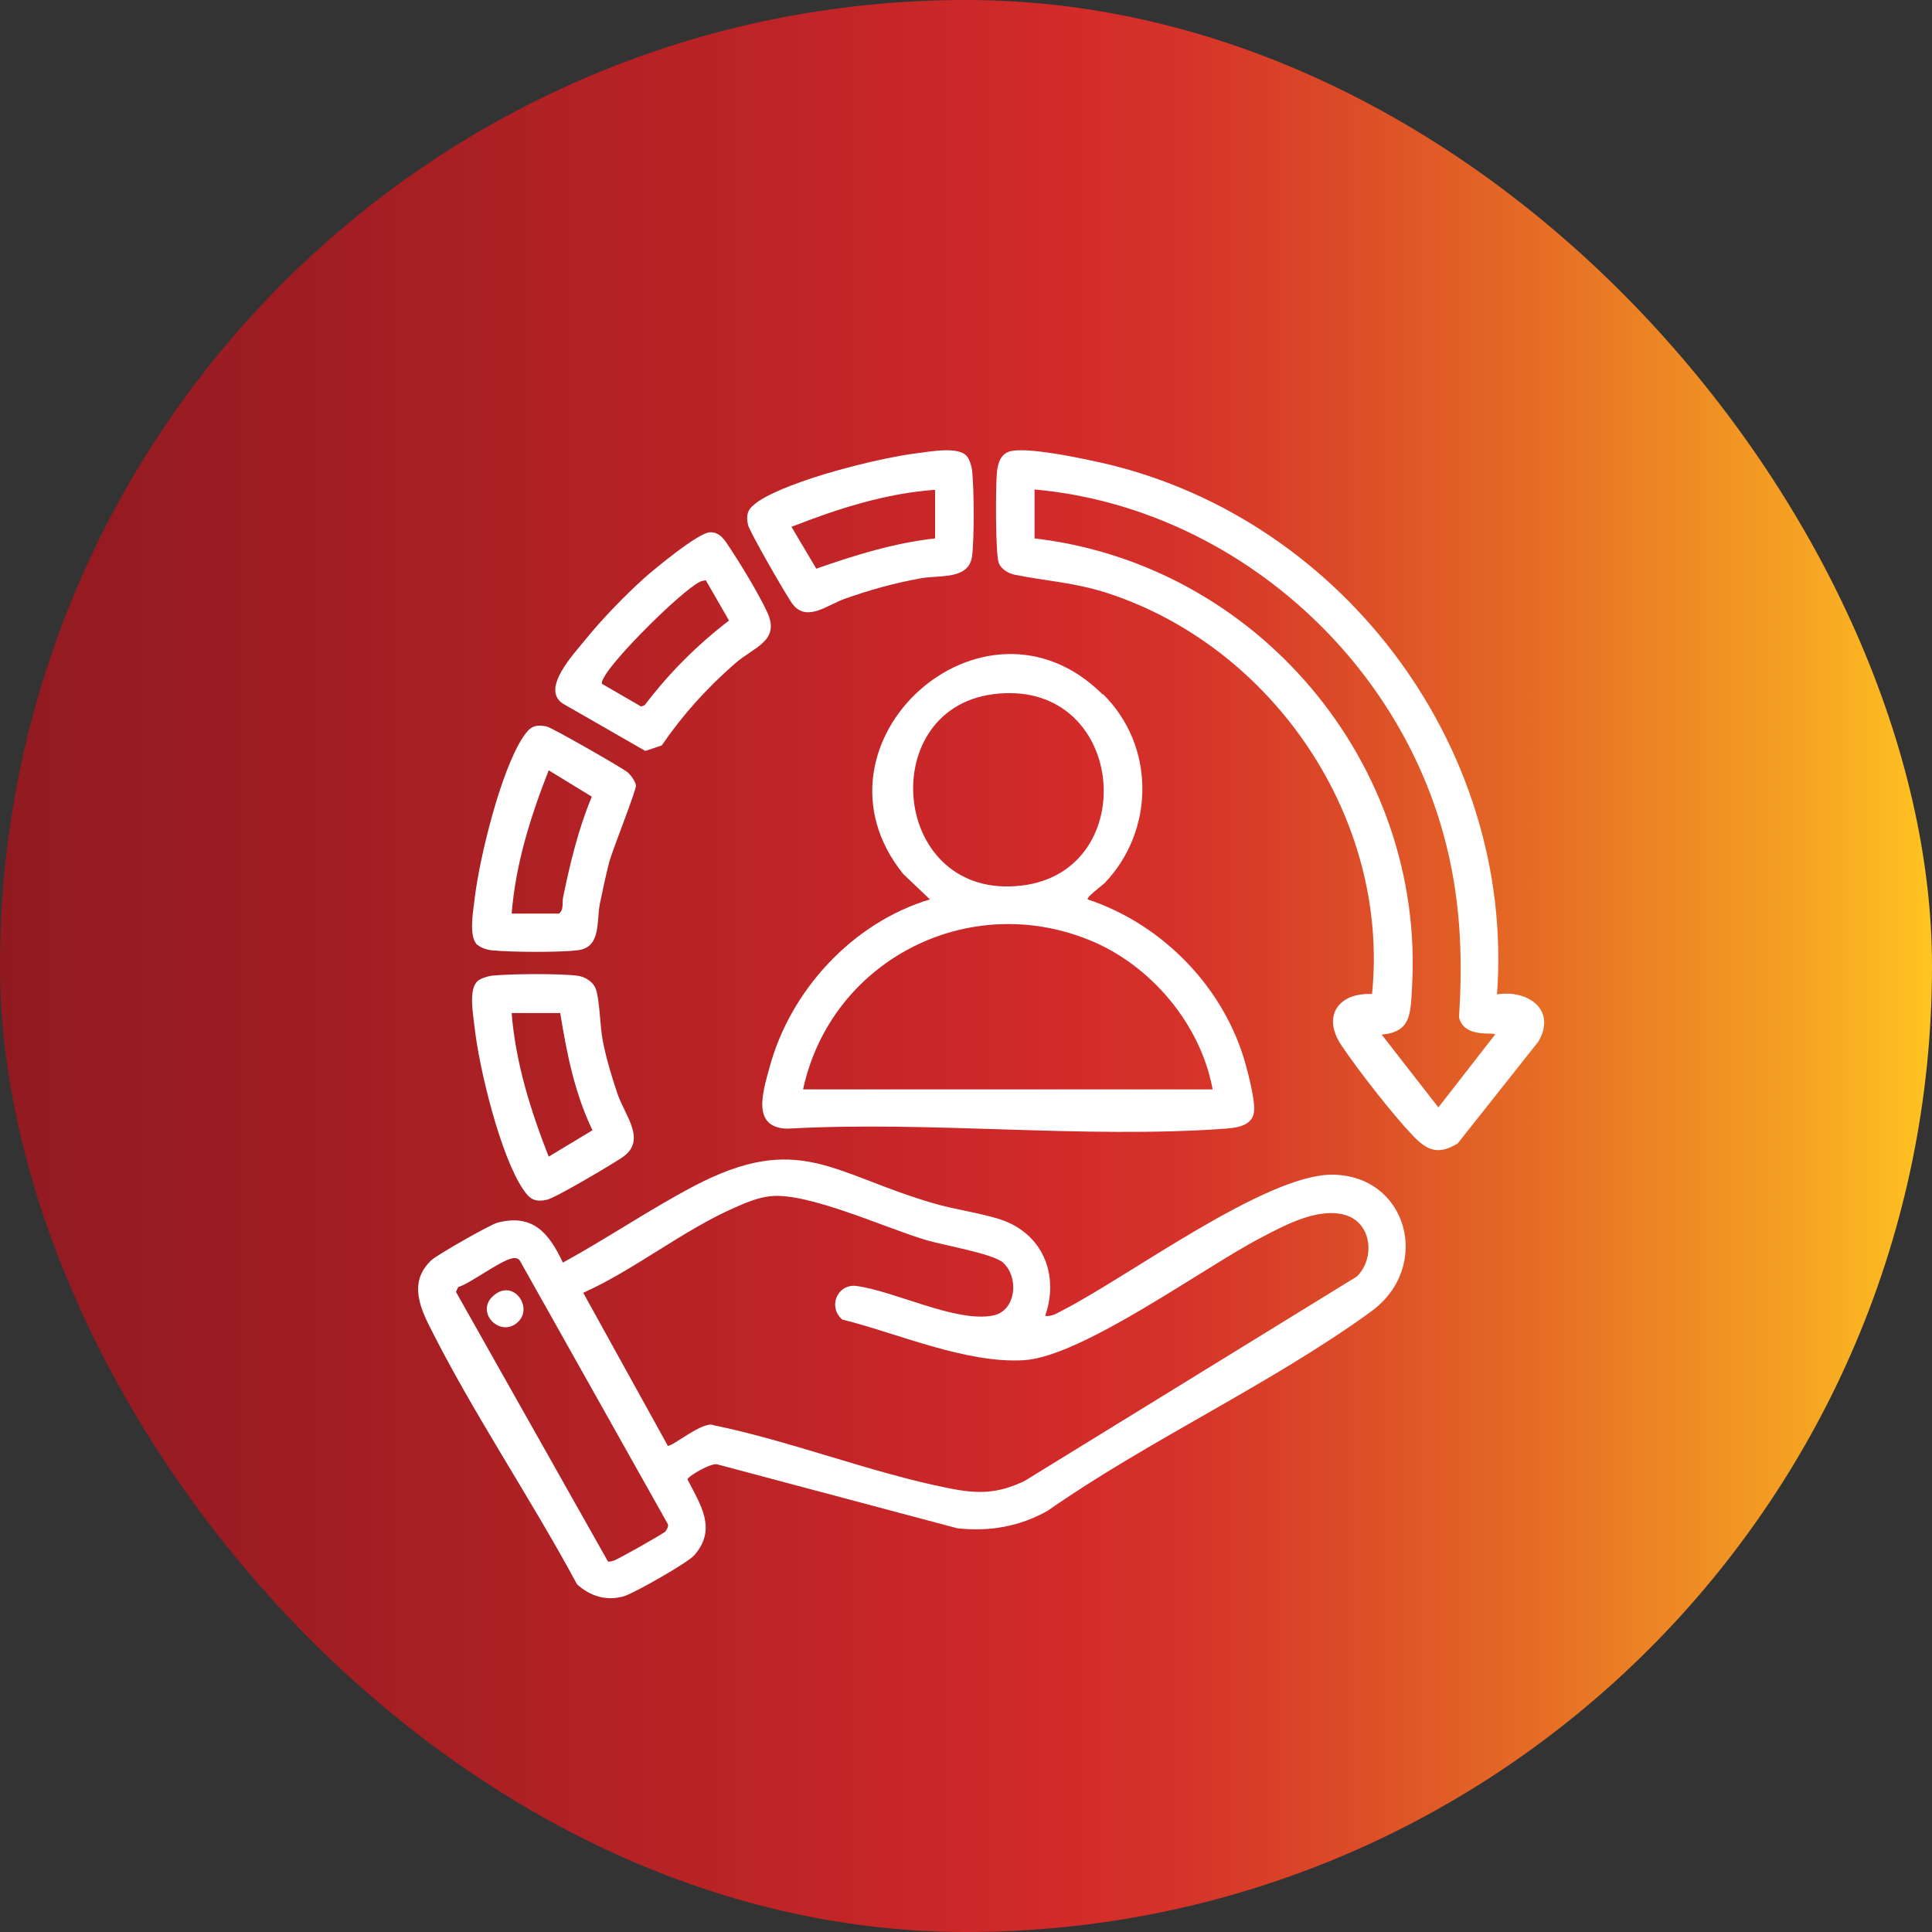 <svg width="60" height="60" viewBox="0 0 60 60" fill="none" xmlns="http://www.w3.org/2000/svg">
<rect x="0" y="0" width="60" height="60" fill="#333333" stroke="none"/>
<rect width="60" height="60" rx="30" fill="url(#paint0_linear_150_2438)"/>
<g clip-path="url(#clip0_150_2438)">
<path d="M32.49 40.871C32.69 40.882 32.87 40.761 33.04 40.672C35.06 39.632 39.3 36.481 41.36 36.481C43.7 36.481 44.5 39.331 42.58 40.731C39.5 42.971 35.68 44.721 32.53 46.922C31.66 47.411 30.72 47.572 29.73 47.462L22.29 45.481C22.12 45.401 21.37 45.842 21.35 45.941C21.75 46.731 22.28 47.481 21.56 48.301C21.36 48.532 19.69 49.481 19.38 49.572C18.83 49.731 18.33 49.572 17.92 49.202C16.48 46.522 14.67 43.861 13.32 41.151C12.98 40.471 12.75 39.752 13.39 39.142C13.57 38.971 15.22 38.032 15.45 37.971C16.56 37.681 17.06 38.312 17.48 39.212C18.85 38.462 20.19 37.551 21.56 36.831C24.81 35.132 25.86 36.452 28.96 37.361C29.64 37.562 30.4 37.661 31.04 37.861C32.36 38.282 32.91 39.562 32.46 40.861L32.49 40.871ZM18.12 40.161L20.74 44.901C20.88 44.931 21.85 44.111 22.16 44.261C24.59 44.761 27.06 45.742 29.48 46.221C30.38 46.401 30.98 46.392 31.82 45.992L42.14 39.642C42.71 39.081 42.61 37.971 41.77 37.731C40.93 37.492 39.9 38.051 39.19 38.422C37.38 39.361 33.61 42.132 31.8 42.242C29.99 42.352 27.84 41.392 26.16 40.981C25.72 40.611 25.97 39.911 26.55 39.931C27.75 40.072 29.69 41.092 30.85 40.852C31.55 40.712 31.66 39.672 31.15 39.212C30.84 38.931 29.29 38.672 28.76 38.511C27.51 38.142 25.07 37.011 23.91 37.151C23.54 37.191 23.16 37.352 22.82 37.502C21.22 38.202 19.71 39.431 18.11 40.151L18.12 40.161ZM20.68 47.532C20.73 47.471 20.76 47.411 20.74 47.331L16.14 39.142C16.1 39.092 16.05 39.072 15.99 39.072C15.67 39.041 14.62 39.861 14.23 39.971L14.16 40.121L18.88 48.492C18.94 48.511 18.99 48.481 19.05 48.471C19.15 48.452 20.62 47.621 20.68 47.551V47.532Z" fill="white"/>
<path d="M46.5 30.881C47.44 30.731 48.35 31.351 47.78 32.341L45.27 35.511C44.66 35.881 44.32 35.731 43.87 35.261C43.25 34.611 42.15 33.201 41.65 32.451C41.05 31.541 41.58 30.821 42.61 30.871C43.16 25.431 39.56 20.111 34.4 18.421C33.38 18.091 32.53 18.051 31.52 17.851C31.32 17.811 31.1 17.681 31.02 17.491C30.91 17.231 30.92 15.071 30.96 14.671C30.99 14.361 31.09 14.051 31.44 14.001C31.99 13.911 33.33 14.181 33.93 14.311C41.53 15.881 47.07 23.121 46.49 30.891L46.5 30.881ZM32.13 15.211V16.721C39.05 17.531 44.27 23.711 43.85 30.701C43.8 31.471 43.83 32.051 42.91 32.131L44.67 34.391L46.43 32.131C46.43 32.031 45.47 32.271 45.31 31.591C45.44 29.661 45.35 27.821 44.84 25.951C43.28 20.201 38.09 15.741 32.13 15.201V15.211Z" fill="white"/>
<path d="M34.26 21.562C35.88 23.162 35.87 25.782 34.31 27.422C34.25 27.482 33.73 27.862 33.78 27.932C36.13 28.712 38.06 30.712 38.7 33.112C38.79 33.442 38.96 34.132 38.95 34.442C38.95 34.952 38.45 35.022 38.05 35.052C33.66 35.372 28.89 34.802 24.46 35.052C23.33 35.032 23.69 33.912 23.89 33.182C24.53 30.762 26.48 28.652 28.88 27.932L28.05 27.142C24.8 23.102 30.53 17.882 34.24 21.562H34.26ZM30.82 21.562C27.15 22.062 27.69 27.982 31.73 27.502C35.52 27.052 34.97 21.002 30.82 21.562ZM37.66 33.832C37.29 31.812 35.74 29.972 33.85 29.202C30.05 27.642 25.8 29.842 24.94 33.832H37.66Z" fill="white"/>
<path d="M14.83 29.352C14.54 29.092 14.7 28.292 14.74 27.912C14.89 26.642 15.55 23.932 16.25 22.882C16.45 22.582 16.6 22.482 16.98 22.562C17.15 22.602 19.34 23.852 19.5 23.992C19.6 24.082 19.73 24.262 19.75 24.392C19.77 24.522 19.03 26.372 18.92 26.772C18.81 27.202 18.72 27.632 18.63 28.062C18.52 28.612 18.68 29.432 17.93 29.512C17.36 29.582 15.85 29.572 15.27 29.512C15.14 29.502 14.92 29.432 14.83 29.342V29.352ZM15.89 28.372H17.36C17.52 28.252 17.45 28.032 17.49 27.852C17.71 26.792 17.96 25.742 18.38 24.742L17.04 23.922C16.48 25.352 16.01 26.832 15.89 28.382V28.372Z" fill="white"/>
<path d="M30.02 14.161C30.11 14.261 30.17 14.471 30.19 14.601C30.25 15.181 30.26 16.691 30.19 17.261C30.1 18.021 29.17 17.851 28.59 17.961C27.76 18.111 27.01 18.321 26.22 18.601C25.71 18.781 25.07 19.321 24.63 18.781C24.46 18.571 23.27 16.501 23.23 16.301C23.15 15.931 23.25 15.781 23.55 15.571C24.56 14.901 27.28 14.221 28.51 14.071C28.9 14.021 29.76 13.861 30.02 14.161ZM29.04 15.211C27.5 15.321 26.01 15.801 24.58 16.361L25.35 17.661C26.55 17.241 27.77 16.861 29.04 16.721V15.211Z" fill="white"/>
<path d="M14.83 30.471C14.93 30.381 15.14 30.321 15.27 30.301C15.85 30.241 17.36 30.231 17.93 30.301C18.17 30.331 18.43 30.491 18.51 30.731C18.63 31.111 18.63 31.861 18.72 32.321C18.82 32.851 19 33.441 19.17 33.951C19.41 34.661 20.1 35.411 19.33 35.941C19.02 36.151 17.24 37.211 16.98 37.261C16.61 37.341 16.45 37.241 16.25 36.941C15.54 35.901 14.88 33.181 14.74 31.911C14.7 31.531 14.54 30.731 14.83 30.471ZM17.4 31.461H15.89C16.01 33.001 16.48 34.491 17.04 35.921L18.4 35.101C17.85 33.961 17.6 32.711 17.4 31.471V31.461Z" fill="white"/>
<path d="M22.04 16.531C22.36 16.511 22.52 16.791 22.67 17.021C23.01 17.531 23.58 18.471 23.83 19.021C24.24 19.911 23.41 20.091 22.82 20.611C21.95 21.371 21.2 22.201 20.55 23.151L20.04 23.321L17.48 21.851C16.78 21.391 17.83 20.301 18.19 19.851C18.7 19.221 19.42 18.481 20.02 17.941C20.35 17.651 21.69 16.541 22.05 16.531H22.04ZM21.92 18.021C21.92 18.021 21.78 18.041 21.73 18.071C21.14 18.371 19.04 20.461 18.75 21.051C18.72 21.101 18.67 21.191 18.7 21.241L19.91 21.941L20.02 21.901C20.77 20.911 21.65 20.031 22.64 19.271L21.92 18.021Z" fill="white"/>
<path d="M16.08 41.062C15.54 41.562 14.75 40.761 15.31 40.252C15.93 39.681 16.58 40.602 16.08 41.062Z" fill="white"/>
</g>
<defs>
<linearGradient id="paint0_linear_150_2438" x1="0.015" y1="30.007" x2="60" y2="30.007" gradientUnits="userSpaceOnUse">
<stop stop-color="#911A21"/>
<stop offset="0.15" stop-color="#9E1D22"/>
<stop offset="0.43" stop-color="#C22527"/>
<stop offset="0.55" stop-color="#D32A2A"/>
<stop offset="0.61" stop-color="#D53229"/>
<stop offset="0.69" stop-color="#DB4928"/>
<stop offset="0.8" stop-color="#E66E25"/>
<stop offset="0.93" stop-color="#F5A123"/>
<stop offset="1" stop-color="#FFC421"/>
</linearGradient>
<clipPath id="clip0_150_2438">
<rect width="34.96" height="35.67" fill="white" transform="translate(13 13.981)"/>
</clipPath>
</defs>
</svg>
